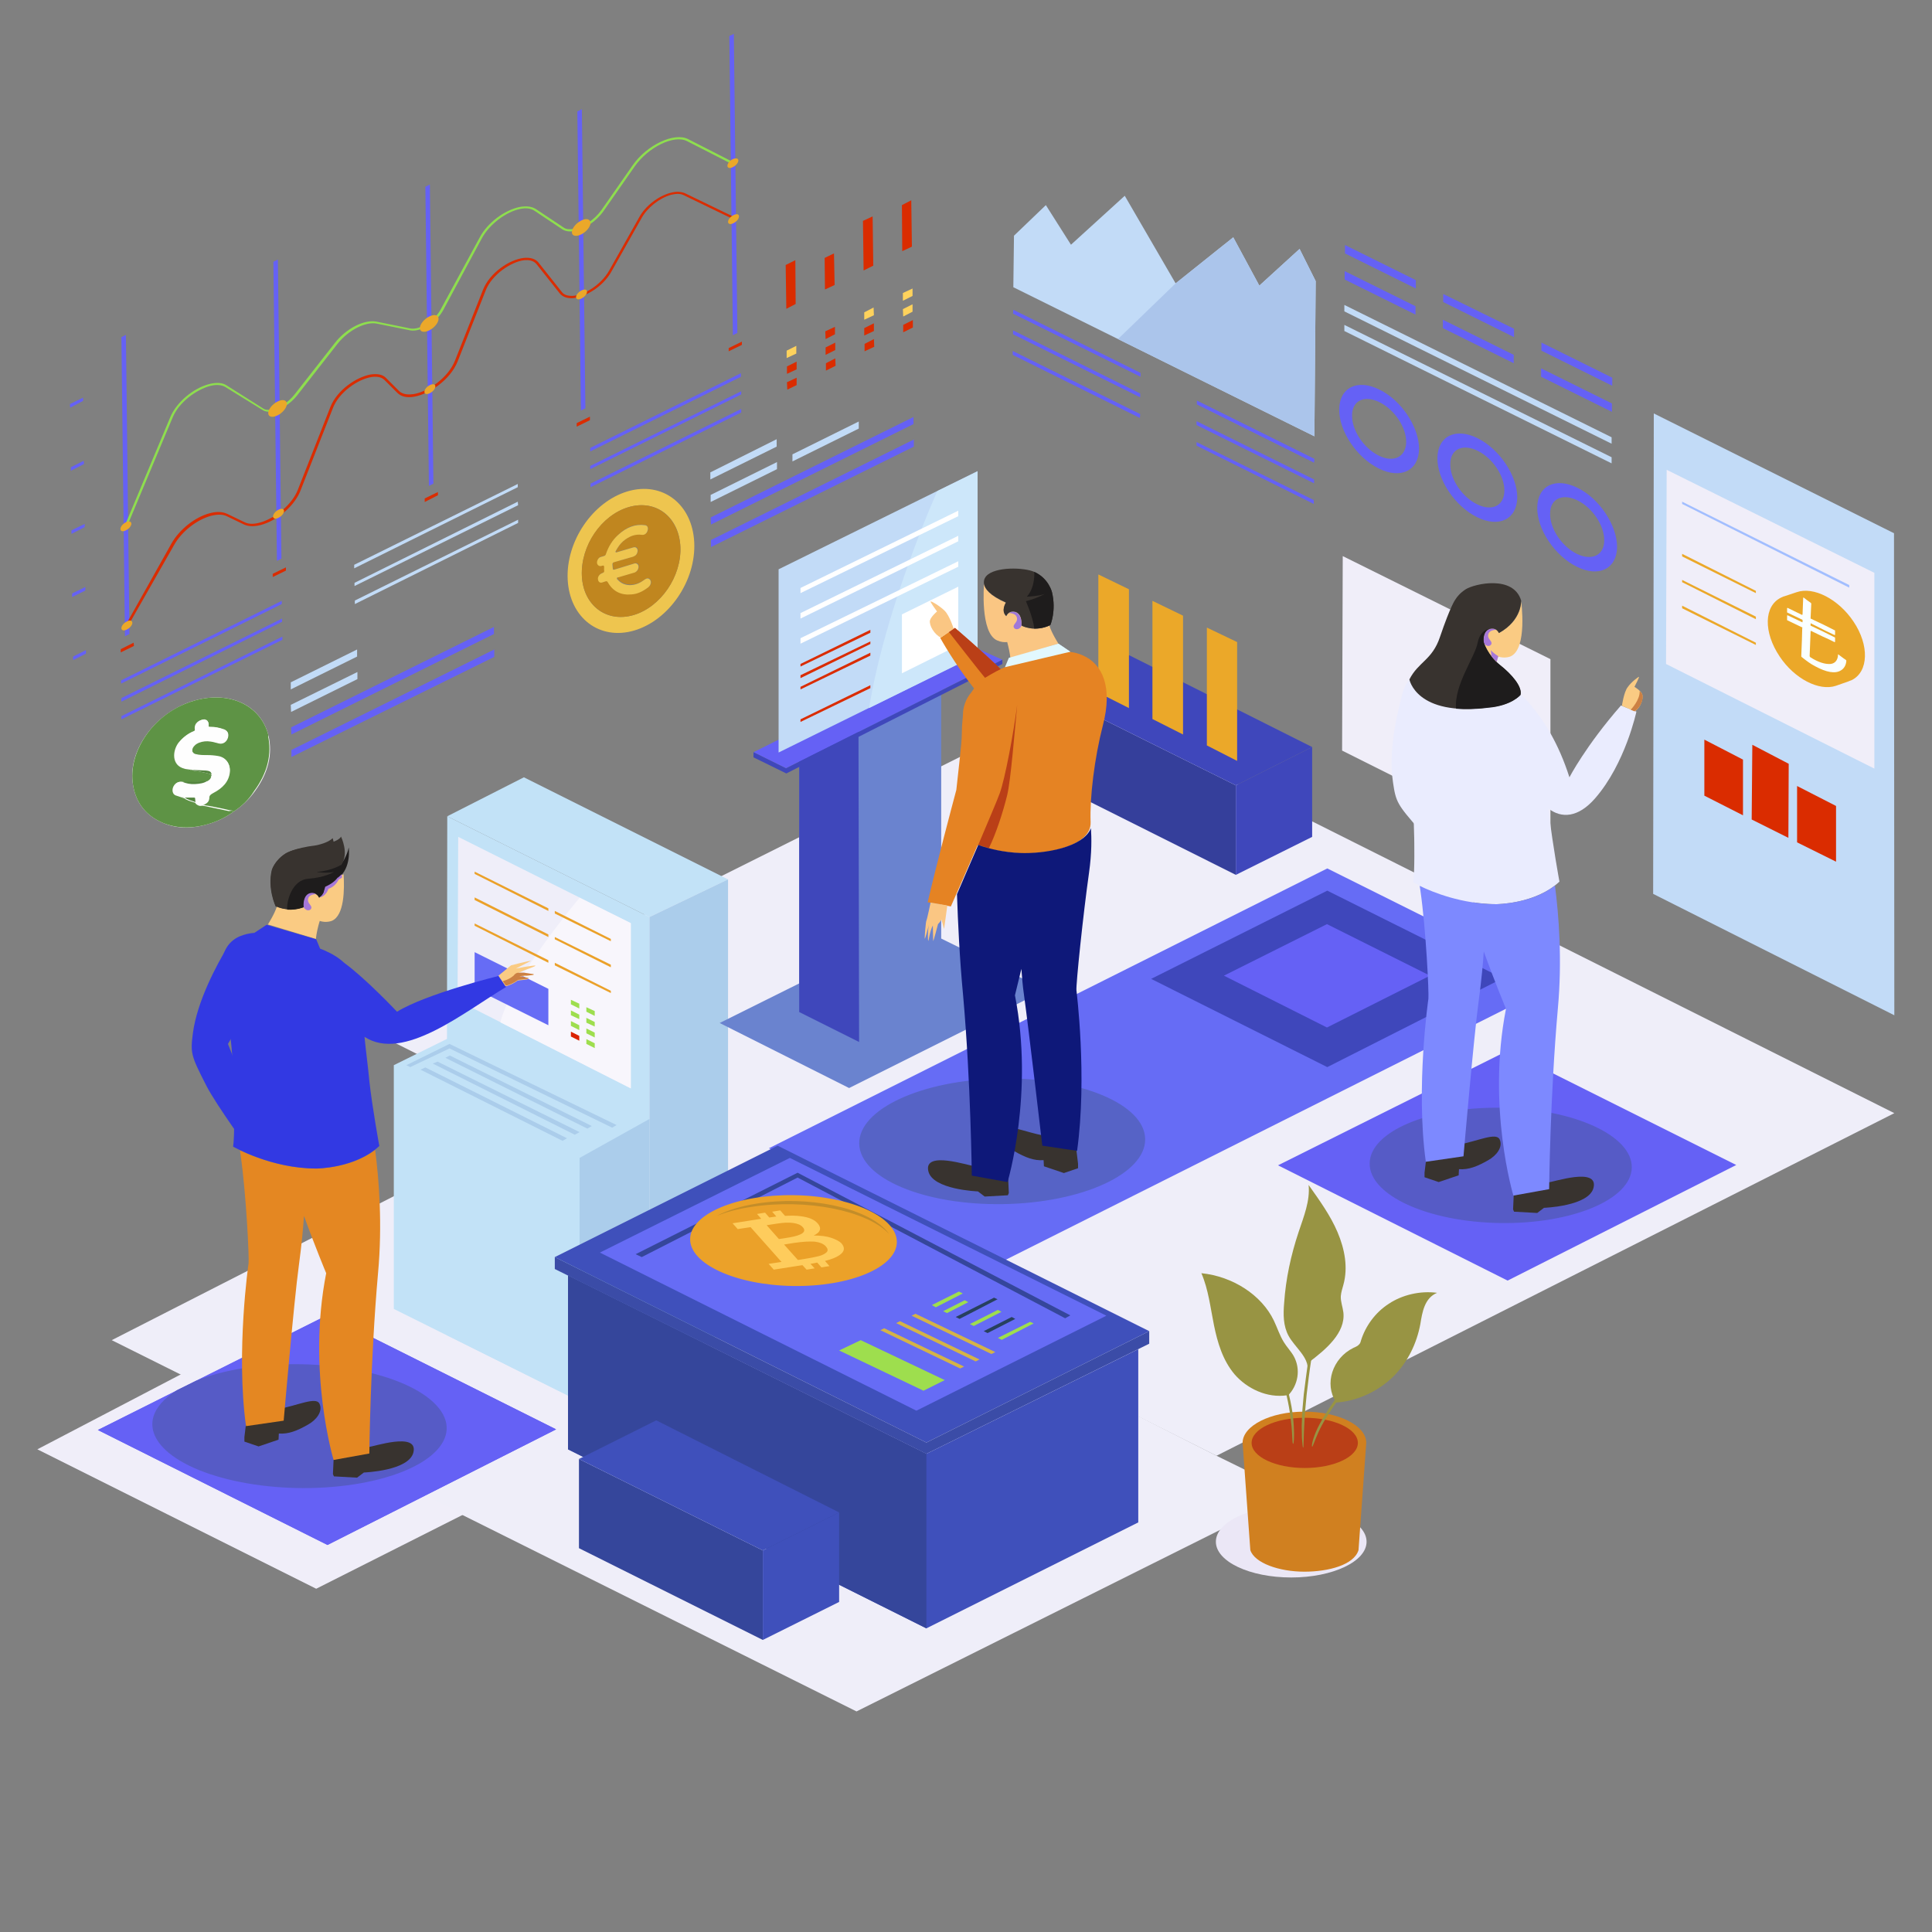 <svg xmlns="http://www.w3.org/2000/svg" xmlns:xlink="http://www.w3.org/1999/xlink" x="0px" y="0px" viewBox="0 0 600 600" style="enable-background:new 0 0 600 600;" xml:space="preserve"><rect x="0" y="0" width="600" height="600" fill="#808080" stroke="none"/> <style type="text/css"> .st0{fill:#EFEEF9;} .st1{fill:#666CF5;} .st2{fill:#5663C6;} .st3{fill:#F0EEF9;} .st4{fill:#C2E2F7;} .st5{fill:#ABCDEB;} .st6{fill:#F8F6FC;} .st7{fill:#EBA129;} .st8{fill:#9EDE4E;} .st9{fill:#DA2100;} .st10{fill:#EBA829;} .st11{fill:#6561F5;} .st12{fill:#DA2C00;} .st13{fill:#FED25C;} .st14{fill:#8EDE4E;} .st15{fill:#C2DBF7;} .st16{fill:#565BC6;} .st17{fill:#3239E3;} .st18{fill:#38332F;} .st19{fill:#FACB83;} .st20{fill:#1E1C1C;} .st21{fill:#A678D9;} .st22{fill:#E48722;} .st23{fill:#CC8043;} .st24{fill:#6A83CF;} .st25{fill:#3F47BB;} .st26{fill:#353F9B;} .st27{fill:#ABC5EB;} .st28{fill:#A2BEFF;} .st29{fill:#CDE7FA;} .st30{fill:#FFFFFF;} .st31{fill:#3F50BB;} .st32{fill:#3B4CA7;} .st33{fill:#35469B;} .st34{fill:#D4B348;} .st35{fill:#27405E;} .st36{fill:#C38D29;} .st37{fill:#FECC5C;} .st38{fill:#E58323;} .st39{fill:#FAC683;} .st40{fill:#9F78D9;} .st41{fill:#BA3F17;} .st42{fill:#E2F8FE;} .st43{fill:#0E1879;} .st44{fill:#EAECFE;} .st45{fill:#9669CE;} .st46{fill:#7D89FF;} .st47{fill:#EBE7F6;} .st48{fill:#D08020;} .st49{fill:#989443;} .st50{fill:#FAFFFF;} .st51{fill:#FEFEFE;} .st52{fill:#5E9345;} .st53{fill:#558640;} .st54{fill:#EEC54F;} .st55{fill:#C0861F;} </style> <g id="BACKGROUND"> </g> <g id="OBJECT"> <g> <polygon class="st0" points="377.8,452.1 121.5,323.3 332.9,217.7 588.3,345.7 "></polygon> <polygon class="st1" points="309.8,392.5 483.6,305.3 412.2,269.7 238.8,356.6 "></polygon> <ellipse transform="matrix(1 -1.627942e-02 1.627942e-02 1 -5.728 5.113)" class="st2" cx="311.2" cy="354.4" rx="44.4" ry="19.5"></ellipse> <polygon class="st0" points="377.8,452.1 401.6,463.8 266,531.5 34.7,416.2 170.3,347 "></polygon> <polygon class="st3" points="144,470.3 98.2,493.4 11.6,450.1 56.4,426.7 "></polygon> <g> <g> <polygon class="st4" points="138.7,414.6 180,435.2 201.7,424.7 201.7,284.8 138.9,253.5 "></polygon> <polygon class="st0" points="142.1,310.7 195.9,338 195.9,286.7 142.3,259.9 "></polygon> <polygon class="st4" points="138.9,322.6 122.3,330.8 122.3,406.5 180,435.2 191.5,429.6 191.5,347.8 "></polygon> <polygon class="st4" points="138.9,253.5 162.7,241.4 226.1,273.1 201.7,284.8 "></polygon> <polygon class="st5" points="201.7,347.5 180,359.6 180,435.2 201.7,424.7 "></polygon> <polygon class="st5" points="126.2,330.8 139.6,324.2 191.5,349.4 190.1,350.2 139.6,325.6 127.4,331.4 "></polygon> <polygon class="st5" points="139.7,327.8 183.8,349.7 182.4,350.5 138.3,328.5 "></polygon> <polygon class="st5" points="135.9,329.7 180,351.6 178.5,352.4 134.4,330.3 "></polygon> <polygon class="st5" points="132.1,331.5 176.1,353.5 174.7,354.3 130.6,332.2 "></polygon> <path class="st6" d="M195.9,286.7l-15.9-7.9c0,0-21.6,25.7-24.6,38.7l40.5,20.5L195.9,286.7z"></path> <g> <g> <polygon class="st7" points="170.3,282.1 147.4,270.7 147.4,271.4 170.3,282.9 "></polygon> <polygon class="st7" points="170.3,298.2 147.4,286.8 147.4,287.5 170.3,299 "></polygon> <polygon class="st1" points="170.3,307.1 147.4,295.7 147.4,307 170.3,318.4 "></polygon> <polygon class="st7" points="170.3,290.2 147.4,278.7 147.4,279.5 170.3,291 "></polygon> </g> <polygon class="st7" points="189.7,291.6 172.3,282.9 172.3,283.7 189.7,292.3 "></polygon> <polygon class="st7" points="189.7,307.7 172.3,299 172.3,299.8 189.7,308.4 "></polygon> <polygon class="st7" points="189.7,299.6 172.3,291 172.3,291.7 189.7,300.4 "></polygon> <polygon class="st8" points="179.9,311.7 177.3,310.5 177.3,311.9 179.9,313.2 "></polygon> <polygon class="st8" points="179.9,315.1 177.3,313.8 177.3,315.3 179.9,316.5 "></polygon> <polygon class="st8" points="179.9,318.4 177.3,317.1 177.3,318.6 179.9,319.9 "></polygon> <polygon class="st9" points="179.9,321.7 177.3,320.4 177.3,321.9 179.9,323.2 "></polygon> <polygon class="st8" points="184.7,314 182.1,312.8 182.1,314.2 184.7,315.5 "></polygon> <polygon class="st8" points="184.7,317.4 182.1,316.1 182.1,317.6 184.7,318.8 "></polygon> <polygon class="st8" points="184.7,320.7 182.1,319.4 182.1,320.9 184.7,322.2 "></polygon> <polygon class="st8" points="184.7,324 182.1,322.7 182.1,324.2 184.7,325.5 "></polygon> </g> </g> <polygon class="st5" points="201.7,284.8 201.7,424.7 226.1,413.2 226.1,273.1 "></polygon> </g> <g> <g> <path class="st10" d="M71.6,225.8c-0.3-0.1-0.5-0.2-0.8-0.3l0,0l-0.1,0c0,0,0,0,0,0l-3.3-1.1l0,0c-4.5-1.5-11,1.8-15,7.8 c-4.2,6.3-4,13.3,0.4,15.5c0.2,0.1,0.4,0.2,0.7,0.3h0l0.2,0.1c0,0,0,0,0,0l3.4,1.2v0c4.5,1.5,10.9-1.8,14.9-7.8 C76.3,234.9,76.1,228,71.6,225.8z"></path> </g> <g> <g> <polygon class="st11" points="40.2,196.9 38.8,197.6 37.7,104.7 39.1,104 "></polygon> <polygon class="st12" points="37.5,202.6 37.5,201.6 41.5,199.6 41.6,200.6 "></polygon> <g> <polygon class="st11" points="22.7,205 22.7,203.9 26.7,201.9 26.7,203 "></polygon> <polygon class="st11" points="22.4,185.4 22.4,184.3 26.5,182.3 26.5,183.4 "></polygon> <polygon class="st11" points="22.2,165.8 22.2,164.7 26.3,162.7 26.3,163.7 "></polygon> <polygon class="st11" points="22,146.2 22,145.1 26,143.1 26.1,144.1 "></polygon> <polygon class="st11" points="21.8,126.6 21.7,125.5 25.8,123.5 25.8,124.5 "></polygon> </g> <polygon class="st12" points="84.7,179.2 84.7,178.2 88.8,176.2 88.8,177.2 "></polygon> <polygon class="st12" points="131.9,155.9 131.9,154.8 136,152.8 136,153.8 "></polygon> <polygon class="st12" points="179.1,132.5 179.1,131.4 183.2,129.4 183.2,130.5 "></polygon> <polygon class="st12" points="226.3,109.1 226.3,108.1 230.4,106.1 230.4,107.1 "></polygon> <polygon class="st11" points="87.4,173.5 86,174.2 84.9,81.3 86.3,80.6 "></polygon> <polygon class="st11" points="134.6,150.2 133.2,150.9 132.1,58 133.5,57.3 "></polygon> <polygon class="st11" points="181.8,126.8 180.4,127.5 179.3,34.6 180.7,33.9 "></polygon> <polygon class="st11" points="229,103.4 227.6,104.1 226.5,11.2 227.9,10.5 "></polygon> <g> <polygon class="st12" points="247.1,94.4 244.2,95.9 244,82.3 247,80.8 "></polygon> <polygon class="st12" points="259.2,88.5 256.2,89.9 256.1,80.1 259,78.7 "></polygon> <polygon class="st12" points="271.2,82.5 268.2,84 268,68.6 271,67.2 "></polygon> <polygon class="st12" points="283.2,76.6 280.2,78 280.1,63.7 283,62.2 "></polygon> </g> <polygon class="st12" points="247.4,119.6 244.5,121 244.4,118.7 247.4,117.3 "></polygon> <polygon class="st12" points="247.4,114.7 244.4,116.1 244.4,113.8 247.4,112.3 "></polygon> <polygon class="st13" points="247.3,109.8 244.3,111.2 244.3,108.9 247.3,107.4 "></polygon> <polygon class="st12" points="259.5,113.6 256.5,115.1 256.5,112.8 259.4,111.3 "></polygon> <polygon class="st12" points="259.4,108.7 256.4,110.2 256.4,107.9 259.4,106.4 "></polygon> <polygon class="st12" points="259.3,103.8 256.4,105.3 256.3,102.9 259.3,101.5 "></polygon> <polygon class="st12" points="271.5,107.7 268.5,109.1 268.5,106.8 271.4,105.3 "></polygon> <polygon class="st12" points="271.4,102.8 268.4,104.2 268.4,101.9 271.4,100.4 "></polygon> <polygon class="st13" points="271.4,97.9 268.4,99.3 268.4,97 271.3,95.5 "></polygon> <polygon class="st12" points="283.5,101.7 280.5,103.2 280.5,100.9 283.5,99.4 "></polygon> <polygon class="st13" points="283.4,96.8 280.5,98.3 280.4,96 283.4,94.5 "></polygon> <polygon class="st13" points="283.4,91.9 280.4,93.4 280.4,91 283.4,89.6 "></polygon> <path class="st12" d="M39.8,194.3l-0.7-0.3l14.2-25.3c2.4-4.2,7.2-8.1,11.8-9.3c2.2-0.6,4-0.5,5.5,0.2l5.4,2.6 c1.4,0.7,3.2,0.6,5.4-0.1c4.1-1.4,9.2-5.2,11.1-10l10.1-25.7c2.1-5.3,8.1-9.3,12.5-10.1c2.1-0.3,3.8,0,4.8,1.1l4,4 c1.2,1.2,3.1,1.2,4.5,1c4.5-0.7,10.8-5.1,12.9-10.4l8.7-22c2.1-5.3,8.2-9.4,12.7-9.9c2-0.2,3.6,0.3,4.5,1.4l7.3,9.2 c0.8,1.1,2.3,1.2,3.3,1.2c3.5-0.2,8.8-3.3,11.4-7.9l9.3-16.5c1.9-3.5,5.9-6.6,9.7-7.6c1.8-0.5,3.3-0.4,4.5,0.1l15.5,7.5 l-0.4,0.6l-15.5-7.5c-1-0.5-2.3-0.5-3.9-0.1c-3.6,1-7.4,4-9.2,7.3l-9.3,16.5c-2.7,4.9-8.3,8-12,8.3c-1.8,0.1-3.1-0.4-4-1.4 l-7.3-9.2c-1-1.2-2.6-1.3-3.8-1.2c-4.1,0.5-10.1,4.5-12,9.5l-8.7,22c-2.3,5.7-8.8,10.1-13.5,10.9c-2.2,0.4-4,0-5.2-1.2l-4-4 c-1.1-1.1-2.9-1.1-4.1-0.9c-4.2,0.7-10,4.7-11.9,9.6l-10.1,25.7c-1.7,4.4-6.6,8.8-11.5,10.4c-2.4,0.8-4.5,0.8-6,0.1l-5.4-2.6 c-1.2-0.6-2.9-0.6-4.9-0.1c-4.4,1.2-9.1,4.9-11.4,9L39.8,194.3z"></path> <path class="st14" d="M39.4,163.6l-0.7-0.2l14.2-33.9c1.9-4.5,7-8.9,12-10.2c2.3-0.6,4.2-0.5,5.5,0.4l11.4,7.2 c0.6,0.4,1.4,0.5,2.4,0.3c2.4-0.4,5.3-2.2,7.2-4.6l12.6-16.1c3.5-4.5,9.2-7.4,13-6.6l10.4,2.1c2.8,0.6,7.5-2.3,9.4-5.8 L149,73.7c2.4-4.5,7.6-8.4,12.3-9.4c2.1-0.4,3.8-0.2,5.1,0.6l8.7,5.8c0.7,0.5,1.8,0.6,3,0.4c3-0.5,6.6-2.9,8.7-5.9l9.7-13.9 c4.4-6.3,12.9-10.3,17.2-8.1l14.3,7.3l-0.4,0.6l-14.3-7.3c-4-2-12,1.9-16.2,7.9l-9.7,13.9c-2.2,3.1-6,5.7-9.2,6.2 c-1.5,0.2-2.7,0-3.6-0.6l-8.7-5.8c-1.1-0.7-2.6-0.9-4.4-0.5c-4.4,0.9-9.5,4.8-11.8,9l-12.1,22.5c-2.1,3.8-7,6.8-10.2,6.2 l-10.4-2.1c-3.5-0.7-8.9,2.1-12.2,6.3l-12.6,16.1c-2,2.5-5.1,4.5-7.7,4.9c-1.2,0.2-2.3,0-3-0.5L70,120.2 c-1.5-0.9-3.5-0.7-4.9-0.3c-4,1.1-9.5,4.9-11.5,9.8L39.4,163.6z"></path> <path class="st10" d="M40.8,162.6c0,0.7-0.7,1.6-1.7,2.1c-0.9,0.5-1.7,0.3-1.7-0.4c0-0.7,0.7-1.6,1.7-2.1 S40.7,161.9,40.8,162.6z"></path> <path class="st10" d="M41.1,193.4c0,0.7-0.7,1.6-1.7,2.1c-0.9,0.5-1.7,0.3-1.7-0.4c0-0.7,0.7-1.6,1.7-2.1 C40.3,192.5,41.1,192.7,41.1,193.4z"></path> <path class="st10" d="M88.2,158.7c0,0.7-0.7,1.6-1.7,2.1c-0.9,0.5-1.7,0.3-1.7-0.4c0-0.7,0.7-1.6,1.7-2.1 C87.4,157.8,88.2,158,88.2,158.7z"></path> <path class="st10" d="M89.1,125.4c0,1.2-1.3,2.8-2.9,3.6c-1.6,0.8-2.9,0.5-2.9-0.7c0-1.2,1.3-2.8,2.9-3.6S89,124.2,89.1,125.4z "></path> <path class="st10" d="M136.2,99c0,1.2-1.3,2.8-2.9,3.6c-1.6,0.8-2.9,0.5-2.9-0.7c0-1.2,1.3-2.8,2.9-3.6 C134.9,97.5,136.2,97.8,136.2,99z"></path> <path class="st10" d="M183.4,69.2c0,1.2-1.3,2.8-2.9,3.6c-1.6,0.8-2.9,0.5-2.9-0.7c0-1.2,1.3-2.8,2.9-3.6 C182,67.7,183.3,68,183.4,69.2z"></path> <path class="st10" d="M135.2,120c0,0.7-0.7,1.6-1.7,2.1c-0.9,0.5-1.7,0.3-1.7-0.4c0-0.7,0.7-1.6,1.7-2.1 C134.4,119.1,135.2,119.3,135.2,120z"></path> <path class="st10" d="M182.3,90.6c0,0.7-0.7,1.6-1.7,2.1c-0.9,0.5-1.7,0.3-1.7-0.4c0-0.7,0.7-1.6,1.7-2.1 C181.6,89.7,182.3,89.9,182.3,90.6z"></path> <path class="st10" d="M229.3,49.8c0,0.7-0.7,1.6-1.7,2.1c-0.9,0.5-1.7,0.3-1.7-0.4c0-0.7,0.7-1.6,1.7-2.1 C228.6,49,229.3,49.2,229.3,49.8z"></path> <path class="st10" d="M229.5,67.2c0,0.7-0.7,1.6-1.7,2.1c-0.9,0.5-1.7,0.3-1.7-0.4c0-0.7,0.7-1.6,1.7-2.1 C228.8,66.3,229.5,66.5,229.5,67.2z"></path> <polygon class="st15" points="90.3,214.1 90.3,211.9 110.9,201.7 110.9,203.9 "></polygon> <polygon class="st15" points="90.4,221.1 90.3,218.9 111,208.7 111,210.9 "></polygon> <polygon class="st11" points="90.5,228.1 90.4,225.9 153.4,194.7 153.4,196.9 "></polygon> <polygon class="st11" points="90.5,235.1 90.5,232.9 153.5,201.7 153.5,204 "></polygon> <polygon class="st15" points="220.6,148.9 220.6,146.7 241.2,136.4 241.2,138.7 "></polygon> <polygon class="st15" points="220.7,155.9 220.7,153.7 241.3,143.5 241.3,145.7 "></polygon> <polygon class="st15" points="246.1,143.3 246.1,141.1 266.7,130.9 266.7,133.1 "></polygon> <polygon class="st11" points="220.8,162.9 220.7,160.7 283.7,129.5 283.7,131.7 "></polygon> <polygon class="st11" points="220.8,169.9 220.8,167.7 283.8,136.5 283.8,138.7 "></polygon> <polygon class="st11" points="87.5,186.6 37.6,211.3 37.6,212.3 87.5,187.6 "></polygon> <g> <polygon class="st15" points="160.8,150.3 110,175.4 110,176.5 160.8,151.3 "></polygon> <polygon class="st11" points="183.3,139.1 183.3,140.2 230.1,117 230.1,115.9 "></polygon> </g> <polygon class="st11" points="87.7,197.7 37.7,222.4 37.7,223.4 87.7,198.7 "></polygon> <polygon class="st11" points="87.6,192.1 37.7,216.8 37.7,217.9 87.6,193.1 "></polygon> <g> <polygon class="st15" points="160.8,155.8 110.1,181 110.1,182 160.9,156.9 "></polygon> <polygon class="st11" points="183.3,144.7 183.3,145.7 230.2,122.5 230.2,121.5 "></polygon> </g> <g> <polygon class="st11" points="183.4,150.2 183.4,151.3 230.2,128.1 230.2,127 "></polygon> <polygon class="st15" points="160.9,161.4 110.2,186.5 110.2,187.6 160.9,162.4 "></polygon> </g> </g> </g> </g> <g> <polygon class="st11" points="101.7,479.8 30.4,444.1 101.7,408.4 172.7,443.9 "></polygon> <polygon class="st11" points="101.7,479.8 30.4,444.1 101.7,408.4 172.7,443.9 "></polygon> <path class="st16" d="M135.5,436.4c-9.3-10-35.8-15.2-59.3-11.6c-5.9,0.9-11.1,2.3-15.3,4l-5.9,2.9c-8,5-10.2,11.5-4.5,17.7 c9.3,10,35.8,15.2,59.3,11.6C133.3,457.4,144.8,446.4,135.5,436.4z"></path> <path class="st17" d="M80.9,292.3c-3.1-2.5-8.2-1.6-10.2,1.7c-3.5,5.8-9.5,17-10.8,26.9c-0.8,6.2-0.6,6.9,4.2,16.3 c3,5.9,14,21,14,21l3.3-1c0,0-3.5-15.4-10.6-33c0,0,7.3-12,11.6-25.5C83.4,295.6,82.5,293.6,80.9,292.3z"></path> <path class="st18" d="M76.4,442.2l10-4.6c6-1.1,11.7-3.9,12.8-1.7c1.2,2.4-1,5.1-3.5,6.5c-3.5,2-6.1,3-9.1,2.8l-0.1,1.9l-6.2,2.1 l-4.4-1.5l0-1.4L76.4,442.2z"></path> <path class="st18" d="M103.4,457.8l0.3,0.7l7.2,0.4l2.1-1.6c0,0,14.1-0.5,15.4-6.3c1.5-6.5-12.7-1.6-14.1-1.6 c-1.5,0-10.7,3.9-10.7,3.9L103.4,457.8z"></path> <g> <path class="st18" d="M85.6,281.5c0,0-2.6-5.5-1.2-11.3c0,0,0.8-2.9,4.2-5.1c2.8-1.8,14.8-4.5,17.2,3.5c0,0-1.3,1.6-4.7,6.5 c-0.6,0.9-0.4,2.7-2.2,3.7c0,0-0.6-1.5-2.2-1.4c-2.1,0.1-2.7,2.3-2.5,4.3C94.4,281.6,90.4,283.6,85.6,281.5z"></path> <path class="st19" d="M105,272.6L105,272.6c-0.7,0.9-1.9,2-3.9,2.8c0,0,0,0,0,0c0,0.1-0.1,0.2-0.1,0.4c0,0,0,0,0,0 c-0.1,0.3-0.2,0.7-0.3,1c0,0,0,0.1,0,0.1c0,0.1-0.1,0.2-0.1,0.3c0,0.1-0.1,0.1-0.1,0.2c-0.1,0.1-0.1,0.2-0.2,0.3 c0,0.1-0.1,0.1-0.1,0.2c-0.1,0.1-0.2,0.2-0.3,0.3c0,0-0.1,0.1-0.1,0.1c-0.2,0.1-0.3,0.3-0.6,0.4c0,0,0,0,0-0.1 c-0.1-0.2-0.6-1.1-1.6-1.3c-0.2,0-0.4-0.1-0.6,0c-0.1,0-0.3,0-0.4,0c-0.2,0-0.5,0.1-0.6,0.2c-0.1,0.1-0.2,0.1-0.3,0.2 c-0.1,0.1-0.2,0.1-0.2,0.2c0,0,0,0,0,0.1c-0.2,0.2-0.3,0.4-0.4,0.6c-0.1,0.1-0.1,0.2-0.2,0.4c-0.1,0.3-0.2,0.5-0.2,0.8 c-0.1,0.6-0.1,1.2,0,1.8c0,0,0,0-0.1,0c0,0,0,0,0,0c-0.1,0.1-0.4,0.2-0.7,0.3c0,0,0,0,0,0c-0.7,0.2-1.9,0.5-3.3,0.5c0,0,0,0,0,0 c-0.3,0-0.7,0-1.1,0c0,0,0,0,0,0l0,0c-1.1-0.1-2.3-0.3-3.5-0.9c0,0,0,0,0,0c-0.7,2.3-2.8,5.6-2.8,5.6l14.9,4.5 c0.2-1.9,0.7-4,1.2-5.6c1.2,0.4,2.5,0.4,3.7,0c4-1.6,4-10,3.7-14.5C105.8,271.9,105.4,272.2,105,272.6z"></path> <path class="st18" d="M105.9,259.8c0,0-0.2,0.8-2.3,1.6c-0.1-0.6-0.3-1.1-0.3-1.1c-1.4,1.5-5,2.2-5,2.2 c-7.3,0.9-9.6,2.6-9.6,2.6h0c-3.4,2.2-4.2,5.1-4.2,5.1c-1.4,5.8,1.2,11.3,1.2,11.3c4.7,2,8.7,0.1,8.7,0.1 c-0.3-2,0.4-4.2,2.5-4.3c1.6-0.1,2.2,1.4,2.2,1.4c1.8-1,1.5-2.8,2.2-3.7c3.4-4.8,4.7-6.5,4.7-6.5 C108.5,265.1,105.9,259.8,105.9,259.8z"></path> <path class="st20" d="M108.3,263.2c-0.4,2.4-2.4,5.4-2.4,5.4s-2.8,1.8-7.6,2.2c0,0,3.1,0.5,5.4,0c0,0-2.7,1.7-7.9,2.1 c-5.2,0.3-6.9,7.3-6.6,9.6c3,0.2,5.2-0.8,5.2-0.8c-0.3-2,0.4-4.2,2.5-4.3c1.6-0.1,2.2,1.4,2.2,1.4c1.6-0.9,1.6-2.4,2-3.3 c2-0.8,3.2-1.9,3.9-2.9l0,0.1C109.2,269.6,108.3,263.2,108.3,263.2z"></path> <path class="st21" d="M96.8,277.3c0.6,0,1,0.1,1.3,0.4c-0.1,0-2.1,0-2.4,1.4c-0.4,1.4,1.2,2,1,2.9c-0.2,0.9-1.7,1.1-2.4-0.3 C94.1,279.6,94.8,277.4,96.8,277.3z"></path> <path class="st21" d="M102,276c2.2-0.6,3.2-2.9,3.2-2.9c0.4-0.2,0.7-0.3,1-0.5c0-0.4,0-0.7-0.1-1.1c-0.4,0.4-0.8,0.8-1.2,1.1 l0-0.1c-0.7,1-1.9,2-3.9,2.9c0,0,0,0,0,0c0,0.1-0.1,0.2-0.1,0.4c0,0,0,0,0,0c-0.1,0.3-0.2,0.7-0.3,1c0,0,0,0.1,0,0.1 c0,0.1-0.1,0.2-0.1,0.3c0,0.1-0.1,0.1-0.1,0.2c-0.1,0.1-0.1,0.2-0.2,0.3c0,0.1-0.1,0.1-0.1,0.2c-0.1,0.1-0.2,0.2-0.3,0.3 c0,0-0.1,0.1-0.1,0.1c-0.2,0.1-0.3,0.3-0.6,0.4C101.3,278.5,102,276,102,276z"></path> </g> <path class="st22" d="M98.2,362.9c-10.4,0-19.7-3.7-23.7-5.7c0.1,0.4,0.1,0.9,0.2,1.3c1.8,12.6,2.7,32.1,2.5,33.8 c0,0-4,27.5-0.8,50.6l11.7-1.7c0,0,3.2-37.2,4.7-48.1c0.9-6.6,1.4-12.3,1.6-15.5c3.5,9.7,6.9,17.8,6.9,17.8 c-6,30.5,2.3,58,2.3,58l11.1-2c0,0,0.3-29,2.7-56c1.4-15.2,0.3-29.1-0.9-38.3C109.1,362.9,98.2,362.9,98.2,362.9z"></path> <path class="st17" d="M157.2,306.5l-2.4-3.4c0,0-22.4,5.5-31.5,11.1c0,0-9.6-10.2-16.3-15.1c-1.4-1.3-3.1-2.5-5.3-3.5 c-0.8-0.4-1.5-0.7-2.3-1l-1.2-2.9l-15.4-4.5l-3.8,2.5l0.1,0c-1.7,0.1-3.2,0.5-4.7,1.1c-6.3,2.8-7.1,10.7-4.4,22.7 c2.5,10.8,2.4,19.4,2.7,28.9c0,0,0.2,10.4-0.3,13.7c0,0,11.8,6.8,25.8,6.8c0,0,12.1,0,19.6-7c0,0-2.2-12-3.1-20.2l0,0 c-0.4-4.4-1.1-9.5-1.5-13.7C125.3,329.9,144.1,314.3,157.2,306.5z"></path> <path class="st19" d="M154.8,303l3.9-3.2c0,0,5.7-1.5,6.2-1.4l-4.7,2.4l2.6-0.5c0.1,0,3.4-0.6,3.5-0.4c0.1,0.2-3.4,1.4-3.4,1.4 l-2,0.9c0,0,1.8-0.1,2.1,0c0.3,0.1,2.9,0.3,2.8,0.5c0,0.1-2.8,0.4-2.8,0.4l-1.8,0.3c0,0,2.8,0.4,2.9,0.6c0.2,0.2-3.3,0.5-3.3,0.5 s-1.8,1.4-3.8,1.8L154.8,303z"></path> <path class="st23" d="M165.8,302.6c0-0.1-2.5-0.4-2.8-0.5c-0.3-0.1-2.1,0-2.1,0c-0.8,0-1.4,0.9-1.4,0.9c-1.5,1.3-3.4,1.7-3.4,1.7 l1,1.4c2-0.4,3.8-1.8,3.8-1.8s3.5-0.3,3.3-0.5c-0.2-0.2-2.9-0.6-2.9-0.6l1.8-0.3C163.1,303.1,165.8,302.8,165.8,302.6z"></path> </g> <g> <polygon class="st24" points="263.7,337.9 324.7,307.4 284.2,287.5 223.5,317.7 "></polygon> <polygon class="st24" points="248.2,210.6 248.2,314.3 266.8,323.6 292.3,310.8 292.3,207.2 266.6,220 "></polygon> <polygon class="st25" points="266.6,220 266.8,323.6 248.2,314.3 248.2,210.6 "></polygon> <polygon class="st11" points="244.1,238.6 311.3,204.9 300.9,200.2 234,233.6 "></polygon> <polygon class="st25" points="234,233.6 234,235.2 244.2,240.2 311.3,206.2 311.3,204.9 244.1,238.6 "></polygon> </g> <g> <polygon class="st26" points="383.8,243.9 383.8,271.7 326.7,243.1 326.7,215.5 "></polygon> <polygon class="st25" points="326.7,215.5 350.7,203.5 407.5,232 383.8,243.9 "></polygon> <polygon class="st25" points="407.5,232 407.5,259.9 383.8,271.7 383.8,243.9 "></polygon> <g> <polygon class="st10" points="341.1,178.4 341.1,215.1 350.6,219.9 350.6,183 "></polygon> </g> <g> <polygon class="st10" points="357.9,186.6 357.9,223.3 367.4,228.1 367.4,191.2 "></polygon> </g> <g> <polygon class="st10" points="374.8,194.9 374.8,231.5 384.2,236.3 384.2,199.4 "></polygon> </g> </g> <polygon class="st3" points="416.8,233.1 481.5,265.5 481.5,204.7 417,172.7 "></polygon> <g> <polygon class="st15" points="314.9,73.2 324.8,63.7 332.6,76 349.3,60.8 365.1,88 383,73.7 391.1,88.7 403.6,77.3 408.6,87.3 408.2,135.5 314.7,89.2 "></polygon> <polygon class="st11" points="417.7,78.7 417.7,76.1 439.7,87 439.7,89.6 "></polygon> <polygon class="st11" points="417.6,86.8 417.6,84.2 439.6,95.1 439.6,97.7 "></polygon> <polygon class="st11" points="448.2,93.8 448.2,91.3 470.2,102.1 470.2,104.7 "></polygon> <polygon class="st11" points="448.1,101.9 448.1,99.3 470.1,110.2 470.1,112.8 "></polygon> <polygon class="st11" points="478.7,108.9 478.7,106.4 500.7,117.3 500.7,119.8 "></polygon> <polygon class="st11" points="478.6,117 478.6,114.4 500.6,125.3 500.6,127.9 "></polygon> <polygon class="st15" points="417.5,96.7 417.5,94.7 500.5,135.8 500.5,137.8 "></polygon> <polygon class="st15" points="417.5,102.8 417.5,100.9 500.5,142 500.5,143.9 "></polygon> <path class="st11" d="M428.4,121c-6.8-3.4-12.4-0.7-12.5,6.1c-0.1,6.7,5.4,15,12.3,18.4c6.8,3.4,12.4,0.7,12.5-6.1 C440.7,132.6,435.2,124.3,428.4,121z M428.2,141.5c-4.7-2.3-8.4-7.9-8.3-12.5c0-4.6,3.8-6.4,8.5-4.1c4.7,2.3,8.4,7.9,8.3,12.5 C436.6,141.9,432.8,143.8,428.2,141.5z"></path> <path class="st11" d="M458.9,136.1c-6.8-3.4-12.4-0.7-12.5,6.1c-0.1,6.7,5.4,15,12.3,18.4c6.8,3.4,12.4,0.7,12.5-6.1 C471.2,147.7,465.7,139.5,458.9,136.1z M458.7,156.6c-4.7-2.3-8.4-7.9-8.3-12.5c0-4.6,3.8-6.4,8.5-4.1c4.7,2.3,8.4,7.9,8.3,12.5 C467.1,157.1,463.3,158.9,458.7,156.6z"></path> <path class="st11" d="M489.9,151.5c-6.8-3.4-12.4-0.7-12.5,6.1c-0.1,6.7,5.4,15,12.3,18.4c6.8,3.4,12.4,0.7,12.5-6.1 C502.2,163.1,496.7,154.8,489.9,151.5z M489.7,172c-4.7-2.3-8.4-7.9-8.3-12.5c0-4.6,3.8-6.4,8.5-4.1c4.7,2.3,8.4,7.9,8.3,12.5 C498.2,172.4,494.4,174.3,489.7,172z"></path> <g> <g> <polygon class="st11" points="354.2,115.8 314.7,96.2 314.6,97.4 354.2,117 "></polygon> <polygon class="st11" points="371.7,124.4 371.7,125.6 408.1,143.7 408.2,142.5 "></polygon> </g> <g> <polygon class="st11" points="354.1,122.2 314.6,102.6 314.6,103.8 354.1,123.4 "></polygon> <polygon class="st11" points="371.6,130.8 371.6,132 408.1,150.1 408.1,148.9 "></polygon> </g> <g> <polygon class="st11" points="371.6,137.3 371.6,138.4 408,156.5 408,155.3 "></polygon> <polygon class="st11" points="354.1,128.6 314.5,109 314.5,110.2 354,129.8 "></polygon> </g> </g> <polygon class="st27" points="365.1,88 347.2,105.3 408.2,135.5 408.6,87.3 403.6,77.3 391.1,88.7 383,73.7 "></polygon> </g> <g> <g> <polygon class="st15" points="513.4,277.6 588.3,315.3 588.2,165.6 513.6,128.4 "></polygon> </g> <polygon class="st3" points="517.4,206.2 582.1,238.7 582.1,177.9 517.6,145.9 "></polygon> <polygon class="st12" points="544,254.5 544.2,231.3 555.5,237.2 555.4,260.2 "></polygon> <polygon class="st12" points="558.1,261.6 558.1,244.1 570.2,250.3 570.2,267.6 "></polygon> <polygon class="st12" points="529.3,247.1 529.3,229.7 541.3,235.9 541.3,253.2 "></polygon> <g> <g> <path class="st10" d="M553.1,185.6c0.3-0.1,0.6-0.3,0.9-0.4l0,0l0.1,0c0,0,0,0,0,0l3.9-1.3l0,0c5.2-1.8,12.9,2.1,17.6,9.1 c5,7.4,4.7,15.6-0.5,18.2c-0.3,0.1-0.5,0.2-0.8,0.3l0,0l-0.2,0.1c0,0,0,0,0,0l-4,1.4l0,0c-5.2,1.7-12.8-2.2-17.4-9.1 C547.6,196.3,547.8,188.2,553.1,185.6z"></path> </g> <polygon class="st28" points="574.3,182.5 522.4,156.5 522.4,155.8 574.3,181.7 "></polygon> <g> <polygon class="st10" points="545.3,183.5 522.4,172 522.4,172.8 545.3,184.2 "></polygon> <polygon class="st10" points="545.3,199.6 522.4,188.1 522.4,188.9 545.3,200.3 "></polygon> <polygon class="st10" points="545.3,191.5 522.4,180.1 522.4,180.8 545.3,192.3 "></polygon> </g> </g> </g> <polygon class="st15" points="241.8,176.8 241.8,233.7 303.6,203.2 303.6,146.3 "></polygon> <path class="st29" d="M291.1,152.5c0,0-16,35.5-21.2,67.4l33.7-16.6l0-56.9L291.1,152.5z"></path> <g> <polygon class="st30" points="248.6,198.2 248.6,199.9 297.6,176 297.6,174.3 "></polygon> <polygon class="st12" points="248.6,206.2 248.6,207 270.3,196.5 270.3,195.6 "></polygon> <polygon class="st12" points="248.6,209.7 248.6,210.6 270.3,200 270.3,199.2 "></polygon> <polygon class="st12" points="248.6,213.3 248.6,214.1 270.3,203.6 270.3,202.7 "></polygon> <polygon class="st12" points="248.6,223.4 248.6,224.2 270.3,213.7 270.3,212.8 "></polygon> <polygon class="st30" points="280.1,190.8 280.1,209.1 297.6,200.4 297.6,182.2 "></polygon> <polygon class="st30" points="248.6,182.6 248.6,184.2 297.6,160.3 297.6,158.6 "></polygon> <polygon class="st30" points="248.6,190.4 248.6,192.1 297.6,168.1 297.6,166.4 "></polygon> </g> <g> <polygon class="st31" points="172.3,390.4 241.5,355.8 356.9,413.4 287.7,448 "></polygon> <polygon class="st32" points="172.3,390.4 172.3,394.1 287.7,451.5 356.9,417.3 356.9,413.4 287.7,448 "></polygon> <polygon class="st1" points="186.3,389 245.3,359.6 343.6,408.6 284.6,438.1 "></polygon> <polygon class="st31" points="176.4,396.1 176.4,450.1 287.7,505.7 353.5,472.8 353.5,419 287.7,451.5 "></polygon> <polygon class="st33" points="287.7,451.5 287.7,505.7 176.4,450.1 176.4,396.1 "></polygon> <polygon class="st33" points="236.9,481.5 236.9,509.3 179.8,480.8 179.8,453.1 "></polygon> <polygon class="st33" points="197.4,389.5 247.7,364.2 332.4,408.5 330.8,409.4 247.7,365.7 199.3,390.4 "></polygon> <g> <polygon class="st34" points="283.1,408.6 284.3,408 309.1,419.9 307.9,420.5 "></polygon> <polygon class="st34" points="278.3,410.9 279.5,410.3 304.2,422.2 303,422.8 "></polygon> <polygon class="st34" points="273.4,413.1 274.6,412.5 299.4,424.4 298.2,425 "></polygon> <polygon class="st8" points="260.6,419.4 267.3,416.2 293.4,428.6 286.8,431.9 "></polygon> <g> <polygon class="st8" points="289.4,405.3 297.8,401.1 299,401.7 290.6,406 "></polygon> <path class="st8" d="M299.6,403.8l-6.7,3.4c0.4,0.2,0.8,0.4,1.2,0.6l6.6-3.4L299.6,403.8z"></path> <path class="st8" d="M309.9,406.8l-8.7,4.4c0.4,0.2,0.8,0.4,1.2,0.6l8.6-4.4L309.9,406.8z"></path> <path class="st35" d="M308.7,403l-11.9,6c0.4,0.2,0.8,0.4,1.2,0.6l11.8-6.1L308.7,403z"></path> <path class="st8" d="M319.9,410.5l-10,5c0.4,0.2,0.8,0.4,1.2,0.6l9.9-5.1L319.9,410.5z"></path> <path class="st35" d="M314.2,409l-8.7,4.4c0.4,0.2,0.8,0.4,1.2,0.6l8.6-4.4L314.2,409z"></path> </g> </g> <polygon class="st31" points="179.8,453.1 203.8,441.1 260.6,469.7 236.9,481.5 "></polygon> <polygon class="st31" points="260.6,469.7 260.6,497.5 236.9,509.3 236.9,481.5 "></polygon> <g> <g> <ellipse transform="matrix(1.628048e-02 -1 1 1.628048e-02 -142.885 625.401)" class="st7" cx="246.4" cy="385.3" rx="14.1" ry="32.1"></ellipse> <path class="st36" d="M233.4,374.8c16.9-2.6,35.9,1.1,42.7,8.4c-0.2-0.3-0.4-0.6-0.7-0.9c-6.3-7.3-24.5-11.1-40.5-8.5 c-4.9,0.8-9.1,2.1-12.3,3.8C225.6,376.4,229.2,375.4,233.4,374.8z"></path> <path class="st37" d="M258.1,384.4c-1.5-0.5-3.3-0.7-5.4-0.7c1-0.5,1.7-1,1.9-1.7c0.2-0.6,0-1.3-0.6-2c-1.1-1.3-2.9-2-5.4-2.3 c-1.4-0.2-3-0.2-4.8-0.1l-1.5-1.7l-2.5,0.4l1.3,1.5c-0.7,0.1-1.4,0.2-2.2,0.3l0,0l-1.3-1.5l-2.5,0.4l1.3,1.5l-8.9,1.4l1.6,1.8 l4-0.6l9.6,10.8l-4,0.6l1.6,1.8l8.9-1.4l1.3,1.4l2.5-0.4l-1.3-1.4c0.8-0.1,1.5-0.3,2.1-0.4l1.3,1.5l2.5-0.4l-1.4-1.6 c2-0.5,3.5-1.1,4.5-1.8c1.6-1.1,1.8-2.3,0.6-3.7C260.7,385.5,259.6,384.9,258.1,384.4z M238.1,380.5l3.2-0.5 c2-0.3,3.6-0.4,5-0.2c1.4,0.2,2.4,0.6,3,1.3c1.3,1.4-0.1,2.5-4.2,3.2l-3.2,0.5L238.1,380.5z M256.7,388.9 c-0.5,0.5-1.3,0.9-2.4,1.2c-1.2,0.3-2.7,0.6-4.6,0.9l-1.9,0.3l-4.3-4.8l3.1-0.5c2.7-0.4,4.8-0.5,6.4-0.4 c1.6,0.2,2.8,0.7,3.5,1.5C257.1,387.8,257.2,388.4,256.7,388.9z"></path> </g> </g> </g> <polygon class="st15" points="328.7,199.9 322.3,201.7 324.3,204.3 332.4,202.4 "></polygon> <g> <path class="st38" d="M336.2,203.5c-6.8-3-16.1,0.1-25.5,4.3c-6.1-5.9-14.2-12.8-14.2-12.8l-4.5,3.1c0,0,4.4,8,10.5,15.7 c-0.3,0.4-0.6,0.9-0.9,1.3c-1.3,1.5-2.2,3.5-2.5,5.8c0,0,0,0.7-0.1,1.8c-0.2,1.9-0.3,3.7-0.3,5.2c0,3-1,10.6-1.7,17.4 c-1.1,4.1-6.4,24.1-8.9,34.9l7.2,1.3c0,0,4.3-9.7,8.3-19c3.6,1.3,8.2,2.2,13,2.5c8.3,0.4,22.4-2.1,22.1-9.7 c-0.3-7.6,1.2-19.9,3.8-30C345.6,213.5,342.5,206.2,336.2,203.5z"></path> <path class="st18" d="M334.3,357.3l-10-4.6c-6-1.1-11.7-3.9-12.8-1.7c-1.2,2.4,1,5.1,3.5,6.5c3.5,2,6.1,3,9.1,2.8l0.1,1.9 l6.2,2.1l4.4-1.5l0-1.4L334.3,357.3z"></path> <path class="st18" d="M313.3,370.5l-0.3,0.7l-7.2,0.4l-2.1-1.6c0,0-14.1-0.5-15.4-6.3c-1.5-6.5,12.7-1.6,14.1-1.6 c1.5,0,10.7,3.9,10.7,3.9L313.3,370.5z"></path> <g> <path class="st39" d="M325.9,194.3c-4.7,2.1-8.7,0-8.7,0c0.3-2-0.4-4.2-2.5-4.3c-1.6-0.1-2.2,1.4-2.2,1.4 c-1.7-1.6-0.1-4.2-0.1-4.2c-5.2-2.3-6.6-4.4-6.8-5.9c0,0,0,0,0,0c0,0-1.3,15.3,4.1,17.6c1.1,0.5,2.2,0.6,3.1,0.5 c0.4,1.5,0.8,3.3,1,5l14.9-4.5C328.7,199.9,326.6,196.6,325.9,194.3z"></path> <path class="st18" d="M326.2,194.1c0,0,1.9-4.4,0.5-10.2c0,0-1-4.3-5.5-6.3c-3.1-1.4-12.2-1.7-14.9,1.3c0,0-3.9,3.8,6.1,8.2 c0,0-1.7,2.6,0.1,4.2c0,0,0.6-1.5,2.2-1.4c2.1,0.1,2.7,2.3,2.5,4.3C317.1,194.3,321.3,196.5,326.2,194.1z"></path> <path class="st40" d="M314.7,190c-0.6,0-1,0.1-1.3,0.4c0.1,0,2.1,0,2.4,1.4c0.4,1.4-1.2,2-1,2.9c0.2,0.9,1.7,1.1,2.4-0.3 C317.4,192.3,316.7,190.1,314.7,190z"></path> <path class="st20" d="M318.9,185.3c0,0,3.2-0.1,5.5-0.8c0,0-2.8,1.5-5.8,2.2c0,0,2.2,4.9,2.6,8.5c1.4,0,3.2-0.2,5-1.1 c0,0,1.9-4.4,0.5-10.2c0,0-1-4.3-5.5-6.3C321.2,177.6,321.6,182.3,318.9,185.3z"></path> </g> <path class="st39" d="M296.2,195.3c0,0-1.3-4.1-2.8-5.6c-1.5-1.5-4.2-3.1-4.4-2.9c-0.1,0.2,1.6,2.6,2,3.1c0,0-1.9,1.6-2.2,2.8 c-0.3,1.5,1.4,4.4,3.4,5.3L296.2,195.3z"></path> <path class="st39" d="M292.4,285.6c0.4,1.6,0.8,2.9,0.8,2.9c0.2-1.3,1-7.3,1-7.3l-5.2-0.9c0,0-1.1,5.3-1.3,5.6 c-0.2,0.3-0.6,5.4-0.5,5.6c0.1,0.2,1-3.2,1.3-4.3c-0.4,1.6-0.4,4.9-0.2,5c0.1,0.1,0.4-2.9,1.4-4.8c0,0,0.1,4.6,0.1,4.8 c0.1,0.3,1.5-5.2,1.5-5.2l0,0C291.8,286.5,292.1,286.1,292.4,285.6z"></path> <path class="st41" d="M310.5,246.3c-0.9,2.5-3.8,9.2-6.7,16.1c0.6,0.2,2.6,0.8,3.3,1c2.2-4.4,4.4-11.2,5.7-16.5 c1.1-4.6,2.3-19.5,3.1-28C314.8,227.6,312.1,241.9,310.5,246.3z"></path> <path class="st41" d="M305.9,210.5c0,0,3.5-2.1,4.9-2.7c-6.1-5.9-14.2-12.8-14.2-12.8l-1.9,1.3 C294.7,196.3,304.9,209.4,305.9,210.5z"></path> <polygon class="st42" points="332.4,202.4 328.7,199.9 313.3,204.3 312.1,207.2 "></polygon> <path class="st43" d="M316.8,264.9c-4.8-0.2-9.4-1.2-13-2.5c-2.5,5.7-5,11.6-6.6,15.3c0.3,8.8,0.8,19.8,1.9,31.4 c2.4,27,2.7,56,2.7,56l11.1,2c0,0,8.3-27.5,2.3-58c0,0,0.8-3.3,2-8.2c0.2,2.6,0.4,5.3,0.8,8c1.5,10.9,5.7,46.9,5.7,46.9l10.8,1.6 c3.2-23-0.2-49.8-0.2-49.8c-0.2-1.7,2.1-23.8,3.9-36.5c0.9-6.4,0.8-10.9,0.6-13.9C336.4,263.2,324.3,265.2,316.8,264.9z"></path> </g> <g> <polygon class="st25" points="412.2,331.4 357.5,304 412.2,276.6 466.7,303.8 "></polygon> </g> <g> <polygon class="st11" points="412.1,319.1 380.1,303 412.1,287 444.1,303 "></polygon> </g> <g> <polygon class="st11" points="468.2,397.7 396.9,361.9 468.2,326.3 539.2,361.8 "></polygon> <ellipse transform="matrix(1.627978e-02 -1 1 1.627978e-02 96.475 822.028)" class="st16" cx="466" cy="362" rx="17.9" ry="40.7"></ellipse> <path class="st44" d="M445.2,210.8c-3.7-1.8-8.4,0.1-9.4,3.7c-1.8,6.3-4.7,18.4-3.2,28.4c0.9,6.2,1.3,6.9,8.4,15 c4.5,5.1,19.3,17.6,19.3,17.6l3-1.6c0,0-7.6-14.3-19.2-30c0,0,3.8-13.2,4.4-27.1C448.5,213.5,447.1,211.7,445.2,210.8z"></path> <path class="st18" d="M442.9,360.1l10-4.6c6-1.1,11.7-3.9,12.8-1.7c1.2,2.4-1,5.1-3.5,6.5c-3.5,2-6.1,3-9.1,2.8l-0.1,1.9 l-6.2,2.1l-4.4-1.5l0-1.4L442.9,360.1z"></path> <path class="st18" d="M469.9,375.6l0.3,0.7l7.2,0.4l2.1-1.6c0,0,14.1-0.5,15.4-6.3c1.5-6.5-12.7-1.6-14.1-1.6 c-1.5,0-10.7,3.9-10.7,3.9L469.9,375.6z"></path> <polygon class="st45" points="445.4,207.5 449.3,205 464.6,209.5 465.8,212.4 "></polygon> <path class="st44" d="M503.4,219.1c-11,12.6-16,22.3-16,22.3c-3.4-10.7-8.1-17.8-11.5-21.8c-1.1-1.5-2.4-3-4.3-4.3c0,0,0,0,0,0 s0,0,0,0c-1-0.7-2.1-1.3-3.4-1.9c-9.7-4.5-20.3-7.8-27.3-4.7c-6.3,2.8-7.1,10.7-4.4,22.7c2.5,10.8,2.4,19.4,2.7,28.9 c0,0,0.2,10.4-0.3,13.7c0,0,11.8,6.8,25.8,6.8c0,0,12.1,0,19.6-7c0,0-2.2-12-3.1-20.2l0,0c-0.1-0.8-0.2-1.6-0.3-2.5 c4,3.1,9.2,2.9,14.5-3.2c9.4-10.8,12.8-26.9,12.8-26.9L503.4,219.1z"></path> <g> <path class="st19" d="M465.5,196.6c0,0-0.6-1.5-2.2-1.4c-2.1,0.1-2.7,2.3-2.5,4.3h0c0,0,1,3.3,4,6.1c0.2-0.6,0.3-1.2,0.5-1.7 c1.2,0.4,2.5,0.4,3.7,0c5.5-2.2,3.4-17.3,3.4-17.3S472.8,192.6,465.5,196.6z"></path> <path class="st21" d="M451.9,200c0,0,2,0.7,4.9,0.4c0,0-0.9,4.4,0,6.9l-7.5-2.3C449.3,205,451.1,202,451.9,200z"></path> <path class="st21" d="M463.3,195.2c0.6,0,1,0.1,1.3,0.4c-0.1,0-2.1,0-2.4,1.4c-0.4,1.4,1.2,2,1,2.9c-0.2,0.9-1.7,1.1-2.4-0.3 C460.6,197.5,461.2,195.3,463.3,195.2z"></path> <path class="st18" d="M465.8,206.5c-3.8-3-5-7-5-7h0c-0.3-2,0.4-4.2,2.5-4.3c1.6-0.1,2.2,1.4,2.2,1.4c7.2-4,6.9-10.1,6.9-10.1 c-2.4-8-14.5-5.2-17.2-3.5c-1.7,1.1-2.7,2.3-3.3,3.3l0,0c0,0-1.4,1.8-4.7,11.5c-2.4,7.2-6.7,7.7-9.5,13.2c0,0,2.1,11.6,24.4,8.7 c7.4-0.6,10.1-3.9,10.1-3.9C472.8,213.3,469.6,209.5,465.8,206.5z"></path> <path class="st20" d="M472.2,215.8c0.6-2.5-2.6-6.3-6.4-9.3c-3.8-3-5-7-5-7h0c-0.3-2,0.4-4.2,2.5-4.3c0,0-3.5-0.2-4.4,4.4 c-0.8,4.4-7.4,13.2-6.7,20.5c2.7,0.2,6,0.2,9.9-0.3C469.5,219.2,472.2,215.8,472.2,215.8z"></path> <path class="st21" d="M465.3,203.8c0,0-1.6-1-2.3-1.9l0.2,1.9c0,0,0.9,1.1,1.6,1.7L465.3,203.8z"></path> </g> <path class="st19" d="M503.7,219.2c0,0,0.6-4.3,1.8-5.8c1.1-1.6,3.4-3.3,3.5-3.2c0.1,0.2-1.1,2.5-1.4,3.1c0,0,2,1.2,2.4,2.3 c0.5,1.4-0.6,4.3-2.3,5.3L503.7,219.2z"></path> <path class="st23" d="M510,215.6c-0.1-0.3-0.4-0.7-0.8-1c0.2,2.7-2.7,5.8-2.8,5.8l1.2,0.5C509.4,219.9,510.6,217,510,215.6z"></path> <path class="st46" d="M464.6,280.8c-10.4,0-19.7-3.7-23.7-5.7c0.1,0.4,0.1,0.9,0.2,1.3c1.8,12.6,2.7,32.1,2.5,33.8 c0,0-4,27.5-0.8,50.6l11.7-1.7c0,0,3.2-37.2,4.7-48.1c0.9-6.6,1.4-12.3,1.6-15.5c3.5,9.7,6.9,17.8,6.9,17.8 c-6,30.5,2.3,58,2.3,58l11.1-2c0,0,0.3-29,2.7-56c1.4-15.2,0.3-29.1-0.9-38.3C475.6,280.8,464.6,280.8,464.6,280.8z"></path> </g> <g> <g> <g> <ellipse class="st47" cx="401" cy="478.8" rx="23.4" ry="11.1"></ellipse> <path class="st48" d="M424.3,448.1c0-5.4-8.6-9.7-19.2-9.7c-10.6,0-19.2,4.4-19.2,9.7c0,0,0,0,0,0l2.4,33.3 c1.3,4,8.9,6.7,16.8,6.7c7.5,0,15.4-2.1,16.8-6.7L424.3,448.1L424.3,448.1z"></path> <ellipse class="st41" cx="405.2" cy="448.1" rx="16.5" ry="7.8"></ellipse> </g> </g> <g> <g> <g> <path class="st49" d="M406.3,423.2c5.5-4.1,11.6-9.3,10.9-15.6c-0.2-1.7-0.9-3.4-0.8-5.1c0.1-1.2,0.5-2.4,0.8-3.5 c1.5-5.4,0.4-11.1-1.8-16.3c-2.2-5.2-5.6-9.9-9-14.7c0.5,4.9-1.5,9.8-3.1,14.6c-2.4,7.2-4,14.6-4.5,22.1 c-0.3,3.5-0.3,7.1,1.4,10.2c2,3.6,6.3,6.6,5.9,10.6"></path> </g> </g> <g> <g> <path class="st49" d="M399.9,433.5c3.3-3.3,4.1-8.3,1.9-12.3c-0.9-1.6-2.2-2.9-3.1-4.4c-1.3-2.1-2-4.4-3.1-6.7 c-3.8-7.9-12.7-13.7-22.5-14.7c2.2,5.1,2.8,10.7,3.9,16.1c1.1,5.4,2.7,10.9,6.4,15.3c3.8,4.4,10.1,7.5,16.4,6.5"></path> </g> </g> <g> <g> <path class="st49" d="M414.9,435.4c-3.7-5.6-1.1-13.6,5.4-16.8c0.7-0.3,1.4-0.6,1.9-1.2c0.3-0.4,0.4-0.8,0.5-1.2 c1.4-4.4,4.4-8.6,8.6-11.3c4.2-2.8,9.8-4.1,15-3.4c-3.9,1.6-4.6,6-5.2,9.7c-1.1,5.9-3.8,11.7-8.4,16.3 c-4.6,4.5-11.1,7.7-18.1,8.1"></path> </g> </g> <g> <path class="st49" d="M408.9,395.2c-0.2,0-0.1,3.1-0.4,8c-0.1,2.5-0.4,5.4-0.8,8.6c-0.4,3.3-0.9,6.8-1.4,10.6 c-0.5,3.7-1,7.3-1.4,10.6c-0.3,3.3-0.6,6.2-0.6,8.7c-0.1,1.2,0,2.4,0,3.3c0,1,0,1.8,0.1,2.5c0.1,1.4,0.2,2.1,0.3,2.1 c0.2,0,0.1-3.1,0.4-8c0.1-2.5,0.4-5.4,0.7-8.6c0.4-3.3,0.8-6.8,1.4-10.6c0.5-3.7,1-7.3,1.4-10.6c0.4-3.3,0.6-6.2,0.7-8.7 c0.1-1.2,0.1-2.4,0.1-3.3c0-1,0-1.8-0.1-2.5C409.1,396,409,395.2,408.9,395.2z"></path> <path class="st49" d="M390.6,412.5c-0.2,0.1,1,1.9,2.7,5c0.9,1.5,1.8,3.4,2.7,5.5c0.9,2.1,1.8,4.4,2.6,6.9 c0.8,2.5,1.3,4.9,1.7,7.1c0.4,2.2,0.6,4.2,0.8,5.9c0.3,3.4,0.2,5.5,0.5,5.5c0.2,0,0.4-2.1,0.2-5.5c-0.1-1.7-0.3-3.7-0.7-6 c-0.4-2.2-1-4.7-1.7-7.2c-0.8-2.5-1.7-4.9-2.6-7c-1-2.1-1.9-4-2.8-5.5C392.2,414.2,390.8,412.4,390.6,412.5z"></path> <path class="st49" d="M425,420.8c-0.4-0.2-4.8,6-10.2,13.6c-2.7,3.8-4.9,7.4-6.1,10.2c-1.2,2.8-1.4,4.6-1.2,4.7 c0.2,0,0.7-1.7,1.9-4.4c1.2-2.7,3.4-6.3,6.1-10.1C420.9,427.2,425.3,421,425,420.8z"></path> </g> </g> </g> </g> <g> <path class="st50" d="M559.8,194.9c-1.6-0.8-3.2-1.5-4.8-2.3c0-0.2,0-0.3,0-0.5c0-0.3,0-0.6,0-0.9c0-0.1,0.1-0.1,0.2-0.1 c1.5,0.7,2.9,1.4,4.4,2.1c0.2,0.1,0.2,0.1,0.2-0.1c0-0.2,0-0.4,0-0.6c-1.6-0.8-3.2-1.5-4.8-2.3c0-0.2,0-0.4,0-0.5 c0-0.3,0-0.5,0-0.8c0-0.1,0-0.1,0.2-0.1c1.4,0.7,2.9,1.4,4.3,2.1c0.2,0.1,0.2,0.1,0.3-0.1c0.1-1.7,0.1-3.4,0.2-5.1 c0-0.2,0-0.2,0.3,0c0.6,0.5,1.3,1,1.9,1.4c0.2,0.2,0.3,0.2,0.3,0.4c-0.1,1.5-0.1,2.9-0.2,4.4c0,0.1,0,0.1,0,0.2 c2.6,1.2,5.1,2.4,7.6,3.7c0,0.3,0,0.5,0,0.7c0,0.2,0,0.4,0,0.6c0,0.1-0.1,0.1-0.2,0.1c-1.9-0.9-3.8-1.8-5.7-2.8 c-0.5-0.3-1.1-0.5-1.6-0.8c-0.1,0-0.1,0-0.1,0c0,0.2,0,0.5,0,0.7c2.6,1.2,5.1,2.4,7.6,3.7c0,0.3,0,0.6,0,0.9c0,0.1,0,0.3,0,0.4 c0,0.1-0.1,0.1-0.2,0.1c-1.2-0.6-2.4-1.2-3.6-1.7c-1.2-0.6-2.3-1.1-3.5-1.7c-0.2-0.1-0.3-0.1-0.3,0.1c-0.1,2.5-0.2,5.1-0.3,7.6 c0,0.1,0,0.2,0.2,0.4c2.5,1.6,4.6,2.2,6.2,2.1c1.2-0.1,2-0.8,2.3-2c0.1-0.3,0.1-0.6,0.1-0.9c0-0.1,0.1-0.1,0.2,0 c0.7,0.5,1.4,1.1,2.2,1.6c0.2,0.2,0.2,0.2,0.2,0.3c-0.1,1.4-0.7,2.4-1.7,3c-1.8,1.1-4.5,0.6-8-1.3c-1.4-0.7-2.7-1.7-4.1-2.8 c-0.2-0.2-0.2-0.2-0.2-0.3c0.1-1.7,0.1-3.4,0.2-5.1c0-1.2,0.1-2.5,0.1-3.7C559.7,195,559.8,194.9,559.8,194.9z"></path> </g> <g> <path class="st51" d="M83.4,228.5C83.4,228.5,83.4,228.4,83.4,228.5c-2.5-10.2-13.5-14.6-25.2-10.2c-11,4.2-18.6,15.5-16.9,25.4 c0.9,5.7,4.1,9.7,9.4,11.9c4.5,1.9,9.4,1.8,14.7,0.1c2.5-0.8,4.9-2,7.1-3.6c2.6-1.7,4.8-3.8,6.6-6.3 C83.3,240.1,84.7,234.3,83.4,228.5z"></path> <path class="st52" d="M72.5,252.1c-2.2,1.6-4.6,2.8-7.1,3.6c-5.3,1.7-10.2,1.7-14.7-0.1c-5.3-2.2-8.5-6.2-9.4-11.9 c-1.6-9.9,5.9-21.3,16.9-25.4c11.6-4.4,22.7,0,25.2,10.2c0,0,0,0,0,0.1c-0.3,0-0.5,0.1-0.7,0.1c-1.8-0.5-3.6-0.9-5.4-1.4 c-3.2-0.8-6.3-1.6-9.5-2.4c-1.1-0.3-2.3-0.4-3.1-1.2c-0.2-0.2-0.5-0.2-0.8-0.1l0,0c0-0.1-0.2-0.1-0.3-0.1c-1.7-0.1-3.4,1.1-3.1,3 c0.1,0.4-0.2,0.6-0.6,0.7c-1.8,0.8-3.3,2-4.5,3.5c-1.9,2.6-2.1,7,1.8,8c0.3,0.1,0.7,0.2,1,0.2c0.1,0.1,0.2,0.3,0.4,0.1 c0.2-0.1,0.3,0,0.4,0c0.2,0.3,0.5,0.1,0.8,0.1l0,0l0,0c0.4,0.4,1.1,0.3,1.6,0.4c1.4,0.3,2.8,0.5,4.2,1c0,0.1,0,0.2,0,0.3 c-0.2,0.1-0.2,0.2,0,0.3c-0.1,0.6-0.4,1-1,1.4c-2,0.4-3.9,0.3-5.8,0.4c-0.7,0.1-1.5,0-2.2,0l0,0c0-0.1-0.1-0.1-0.1,0 c-0.6-0.1-1.2-0.1-1.9,0.4c-1.3,1.1-1.4,3.1-0.1,3.7c0.6,0.2,1.2,0.4,1.8,0.6c0.1,0.1,0.2,0.1,0.3,0.1l0,0 c0.1,0.1,0.2,0.1,0.3,0.1l0,0l0,0c0.1,0,0.1,0.1,0.2,0.1c0,0,0.1,0,0.1,0c0.9,0.7,2.2,1,3.4,1.4c0.1,0.1,0.2,0.3,0.3,0.4 c0.5,0.4,1,0.7,1.8,0.5c0.7,0.1,1.5,0.2,2.2,0.4c2.1,0.4,4.1,0.9,6.2,1.3C71.7,251.8,72.3,251.6,72.5,252.1z"></path> <path class="st52" d="M72.5,252.1c-0.2-0.5-0.9-0.4-1.3-0.5c-2-0.5-4.1-0.9-6.2-1.3c-0.7-0.1-1.4-0.2-2.2-0.4 c1.4-0.5,2.1-1.2,2.1-2.3c0-0.9,0.5-1.2,1.2-1.5c2.9-1.5,4.9-3.5,5.2-6.6c0.2-2.4-1.2-4.3-3.5-4.7c-1.1-0.2-2.2-0.3-3.3-0.3 c-1.3,0-2.5,0-3.7-0.3c-1.4-0.3-1.6-1.9-0.3-3c0.3-0.3,0.7-0.5,1.1-0.7c1.3-0.5,2.5-0.6,3.7-0.4c0.9,0.1,1.7,0.5,2.6,0.6 c1.3,0.3,2.4-0.5,2.8-1.8c0.3-1.2-0.1-2-1.1-2.4c-1.4-0.5-2.8-0.8-4.4-0.8c-0.3,0-0.5,0-0.5-0.4c0.2-0.9-0.2-1.6-1-2 c0.3-0.2,0.6-0.1,0.8,0.1c0.8,0.8,2,0.9,3.1,1.2c3.1,0.8,6.3,1.6,9.5,2.4c1.8,0.4,3.6,0.8,5.4,1.4c0.2,0.1,0.5,0,0.7-0.1 c1.3,5.9-0.1,11.7-4.3,17.4C77.3,248.3,75.1,250.4,72.5,252.1z"></path> <path class="st51" d="M63.8,223.5c0.8,0.4,1.1,1,1,2c-0.1,0.4,0.2,0.4,0.5,0.4c1.6-0.1,3,0.2,4.4,0.8c1.1,0.4,1.4,1.2,1.1,2.4 c-0.4,1.3-1.5,2.1-2.8,1.8c-0.9-0.2-1.7-0.5-2.6-0.6c-1.2-0.2-2.4-0.1-3.7,0.4c-0.4,0.2-0.8,0.4-1.1,0.7c-1.3,1.1-1.2,2.7,0.3,3 c1.2,0.3,2.5,0.2,3.7,0.3c1.1,0,2.2,0.1,3.3,0.3c2.3,0.4,3.7,2.4,3.5,4.7c-0.3,3.1-2.3,5.1-5.2,6.6c-0.7,0.4-1.2,0.7-1.2,1.5 c0,1.1-0.7,1.8-2.1,2.3c-0.8,0.2-1.3-0.1-1.8-0.5c-0.1-0.1-0.2-0.3-0.3-0.4c0-0.4-0.1-0.7-0.1-1.1c0-0.2-0.1-0.3-0.3-0.3 c-1,0-2,0-2.9,0c0,0-0.1,0-0.1,0c-0.1,0-0.1-0.1-0.2-0.1l0,0c0,0,0,0,0,0c-0.1-0.1-0.2-0.1-0.3-0.1c0,0,0,0,0,0 c-0.1-0.1-0.2-0.1-0.3-0.1c-0.6-0.2-1.2-0.3-1.8-0.6c-1.3-0.6-1.3-2.6,0.1-3.7c0.6-0.5,1.2-0.5,1.9-0.4c0,0,0.1,0,0.1,0 c0,0,0,0,0,0c1.2,0.5,2.6,0.8,4,0.7c1.3-0.1,2.7-0.2,4-1.1c0.6-0.3,0.9-0.8,1-1.4c0-0.1,0-0.2,0-0.3c0-0.1,0-0.2,0-0.3 c-0.1-1-0.9-1.1-1.7-1.2c-1.4-0.1-2.8-0.2-4.1-0.2c0,0,0,0,0,0s0,0,0,0c-0.2-0.1-0.5-0.1-0.8-0.1c-0.1-0.1-0.3-0.1-0.4,0 c-0.1-0.1-0.3-0.1-0.4-0.1c-0.3-0.1-0.7-0.2-1-0.2c-4-1.1-3.7-5.5-1.8-8c1.2-1.6,2.7-2.8,4.5-3.5c0.4-0.2,0.6-0.3,0.6-0.7 c-0.3-1.9,1.4-3.1,3.1-3C63.6,223.4,63.7,223.4,63.8,223.5L63.8,223.5z"></path> <path class="st53" d="M64.6,242.4c-1.3,0.9-2.6,1-4,1.1c-1.5,0.1-2.8-0.2-4-0.7c0.7,0,1.5,0,2.2,0 C60.8,242.6,62.7,242.8,64.6,242.4z"></path> <path class="st53" d="M59.9,239.1c1.4,0.1,2.8,0.1,4.1,0.2c0.8,0.1,1.6,0.2,1.7,1.2c-1.3-0.4-2.8-0.7-4.2-1 C60.9,239.4,60.3,239.5,59.9,239.1z"></path> <path class="st53" d="M57.4,247.7c1,0,2,0,2.9,0c0.2,0,0.3,0.1,0.3,0.3c0,0.4,0.1,0.7,0.1,1.1C59.6,248.7,58.3,248.4,57.4,247.7z"></path> <path class="st53" d="M59,239c0.3,0,0.5,0,0.8,0.1C59.5,239.1,59.2,239.3,59,239z"></path> <path class="st53" d="M58.2,238.9c0.2,0,0.3,0,0.4,0.1C58.4,239.2,58.3,239,58.2,238.9z"></path> <path class="st53" d="M65.7,240.7c0,0.1,0,0.2,0,0.3C65.4,240.9,65.5,240.8,65.7,240.7z"></path> <path class="st53" d="M63.8,223.5c-0.1,0-0.2-0.1-0.3-0.1C63.6,223.4,63.8,223.3,63.8,223.5z"></path> <path class="st53" d="M56.4,247.5c0.1,0,0.2,0,0.3,0.1C56.6,247.6,56.5,247.6,56.4,247.5z"></path> <path class="st53" d="M56.7,247.6c0.1,0,0.3,0,0.3,0.1C56.9,247.7,56.8,247.7,56.7,247.6z"></path> <path class="st53" d="M56.7,242.8c0,0-0.1,0-0.1,0C56.6,242.7,56.6,242.8,56.7,242.8z"></path> <path class="st53" d="M57.1,247.6c0.1,0,0.1,0.1,0.2,0.1C57.2,247.7,57.2,247.7,57.1,247.6z"></path> </g> <g> <path class="st54" d="M197,195.8c-10.8,3.2-20.1-3.9-20.7-15.8c-0.6-11.9,7.8-24.2,18.6-27.4c10.8-3.2,20.1,3.9,20.7,15.8 C216.2,180.3,207.8,192.6,197,195.8z M196.8,191c8.4-2.5,14.9-12,14.5-21.2c-0.4-9.3-7.6-14.8-16.1-12.3 c-8.4,2.5-14.9,12-14.5,21.3C181.1,188,188.3,193.5,196.8,191z"></path> <path class="st55" d="M196.8,191c-8.4,2.5-15.7-3-16.1-12.2c-0.4-9.3,6-18.8,14.5-21.3c8.4-2.5,15.6,3,16.1,12.3 C211.7,179,205.2,188.5,196.8,191z M193.8,173.7c1-0.3,2-0.6,2.9-0.9c0.2-0.1,0.4-0.1,0.6-0.3c0.6-0.4,0.9-1.1,0.8-1.8 c-0.1-0.7-0.6-1-1.3-0.8c-1.7,0.5-3.4,1-5.1,1.5c-0.1,0-0.3,0.2-0.4,0c-0.1-0.1,0.1-0.3,0.1-0.5c0.6-1.1,1.3-2.1,2.2-2.9 c1.9-1.7,3.9-2.3,5.9-2c0.8,0.1,1.5-0.5,1.7-1.3c0.2-0.9-0.1-1.5-0.8-1.7c-2.9-0.4-5.7,0.5-8.3,3c-1.7,1.6-3,3.6-3.8,5.9 c-0.1,0.4-0.3,0.6-0.7,0.7c-0.3,0.1-0.6,0.2-1,0.3c-0.6,0.2-1.1,0.9-1.1,1.7c0,0.7,0.5,1.2,1.2,1.1c0.3,0,0.7-0.3,0.9-0.1 c0.2,0.2,0.1,0.6,0.1,1c0,0,0,0.1,0,0.1c0.1,1,0.1,1-0.8,1.3c-0.7,0.3-1.1,1.1-1.1,1.8c0.1,0.7,0.6,1.2,1.3,1 c0.3-0.1,0.6-0.1,0.9-0.3c0.4-0.2,0.7,0,0.9,0.3c1.6,2.8,4.1,4,7.3,3.7c1.8-0.2,3.6-1,5.2-2.2c1-0.7,1.1-2,0.3-2.6 c-0.6-0.4-1.1,0-1.7,0.4c-2.7,2-6.2,1.9-8.1-0.2c-0.1-0.1-0.2-0.2-0.2-0.4c0.1-0.2,0.3-0.2,0.4-0.3c1.7-0.5,3.4-1,5.1-1.5 c0.7-0.2,1.2-1,1.2-1.8c0-0.8-0.6-1.2-1.3-1c-0.4,0.1-0.9,0.3-1.3,0.4c-1.6,0.5-3.3,1-4.9,1.5c-0.4,0.1-0.5,0-0.5-0.4 c0-0.4,0-0.8-0.1-1.2c0-0.4,0.1-0.6,0.5-0.7C191.7,174.3,192.8,174,193.8,173.7z"></path> <path class="st54" d="M193.8,173.7c-1,0.3-2,0.6-3.1,0.9c-0.4,0.1-0.5,0.3-0.5,0.7c0,0.4,0.1,0.8,0.1,1.2c0,0.4,0.2,0.5,0.5,0.4 c1.6-0.5,3.3-1,4.9-1.5c0.4-0.1,0.9-0.3,1.3-0.4c0.7-0.2,1.3,0.3,1.3,1c0,0.8-0.5,1.5-1.2,1.8c-1.7,0.5-3.4,1-5.1,1.5 c-0.2,0-0.4,0-0.4,0.3c-0.1,0.2,0.1,0.3,0.2,0.4c1.9,2.2,5.3,2.3,8.1,0.2c0.6-0.4,1.1-0.8,1.7-0.4c0.8,0.5,0.7,1.8-0.3,2.6 c-1.7,1.3-3.4,2.1-5.2,2.2c-3.2,0.3-5.7-0.9-7.3-3.7c-0.2-0.4-0.4-0.5-0.9-0.3c-0.3,0.1-0.6,0.2-0.9,0.3c-0.7,0.2-1.2-0.2-1.3-1 c-0.1-0.7,0.4-1.5,1.1-1.8c0.9-0.4,0.9-0.4,0.8-1.3c0,0,0-0.1,0-0.1c0-0.3,0.1-0.8-0.1-1c-0.2-0.2-0.6,0.1-0.9,0.1 c-0.6,0.1-1.2-0.4-1.2-1.1c0-0.7,0.5-1.5,1.1-1.7c0.3-0.1,0.6-0.2,1-0.3c0.4-0.1,0.6-0.3,0.7-0.7c0.8-2.3,2-4.3,3.8-5.9 c2.6-2.4,5.4-3.4,8.3-3c0.8,0.1,1.1,0.8,0.8,1.7c-0.2,0.8-0.9,1.4-1.7,1.3c-2.1-0.3-4,0.4-5.9,2c-0.9,0.8-1.6,1.8-2.2,2.9 c-0.1,0.1-0.2,0.3-0.1,0.5c0.1,0.1,0.3,0,0.4,0c1.7-0.5,3.4-1,5.1-1.5c0.7-0.2,1.2,0.2,1.3,0.8c0.1,0.6-0.2,1.4-0.8,1.8 c-0.2,0.1-0.4,0.2-0.6,0.3C195.7,173.2,194.7,173.4,193.8,173.7z"></path> </g> </g> </svg>
